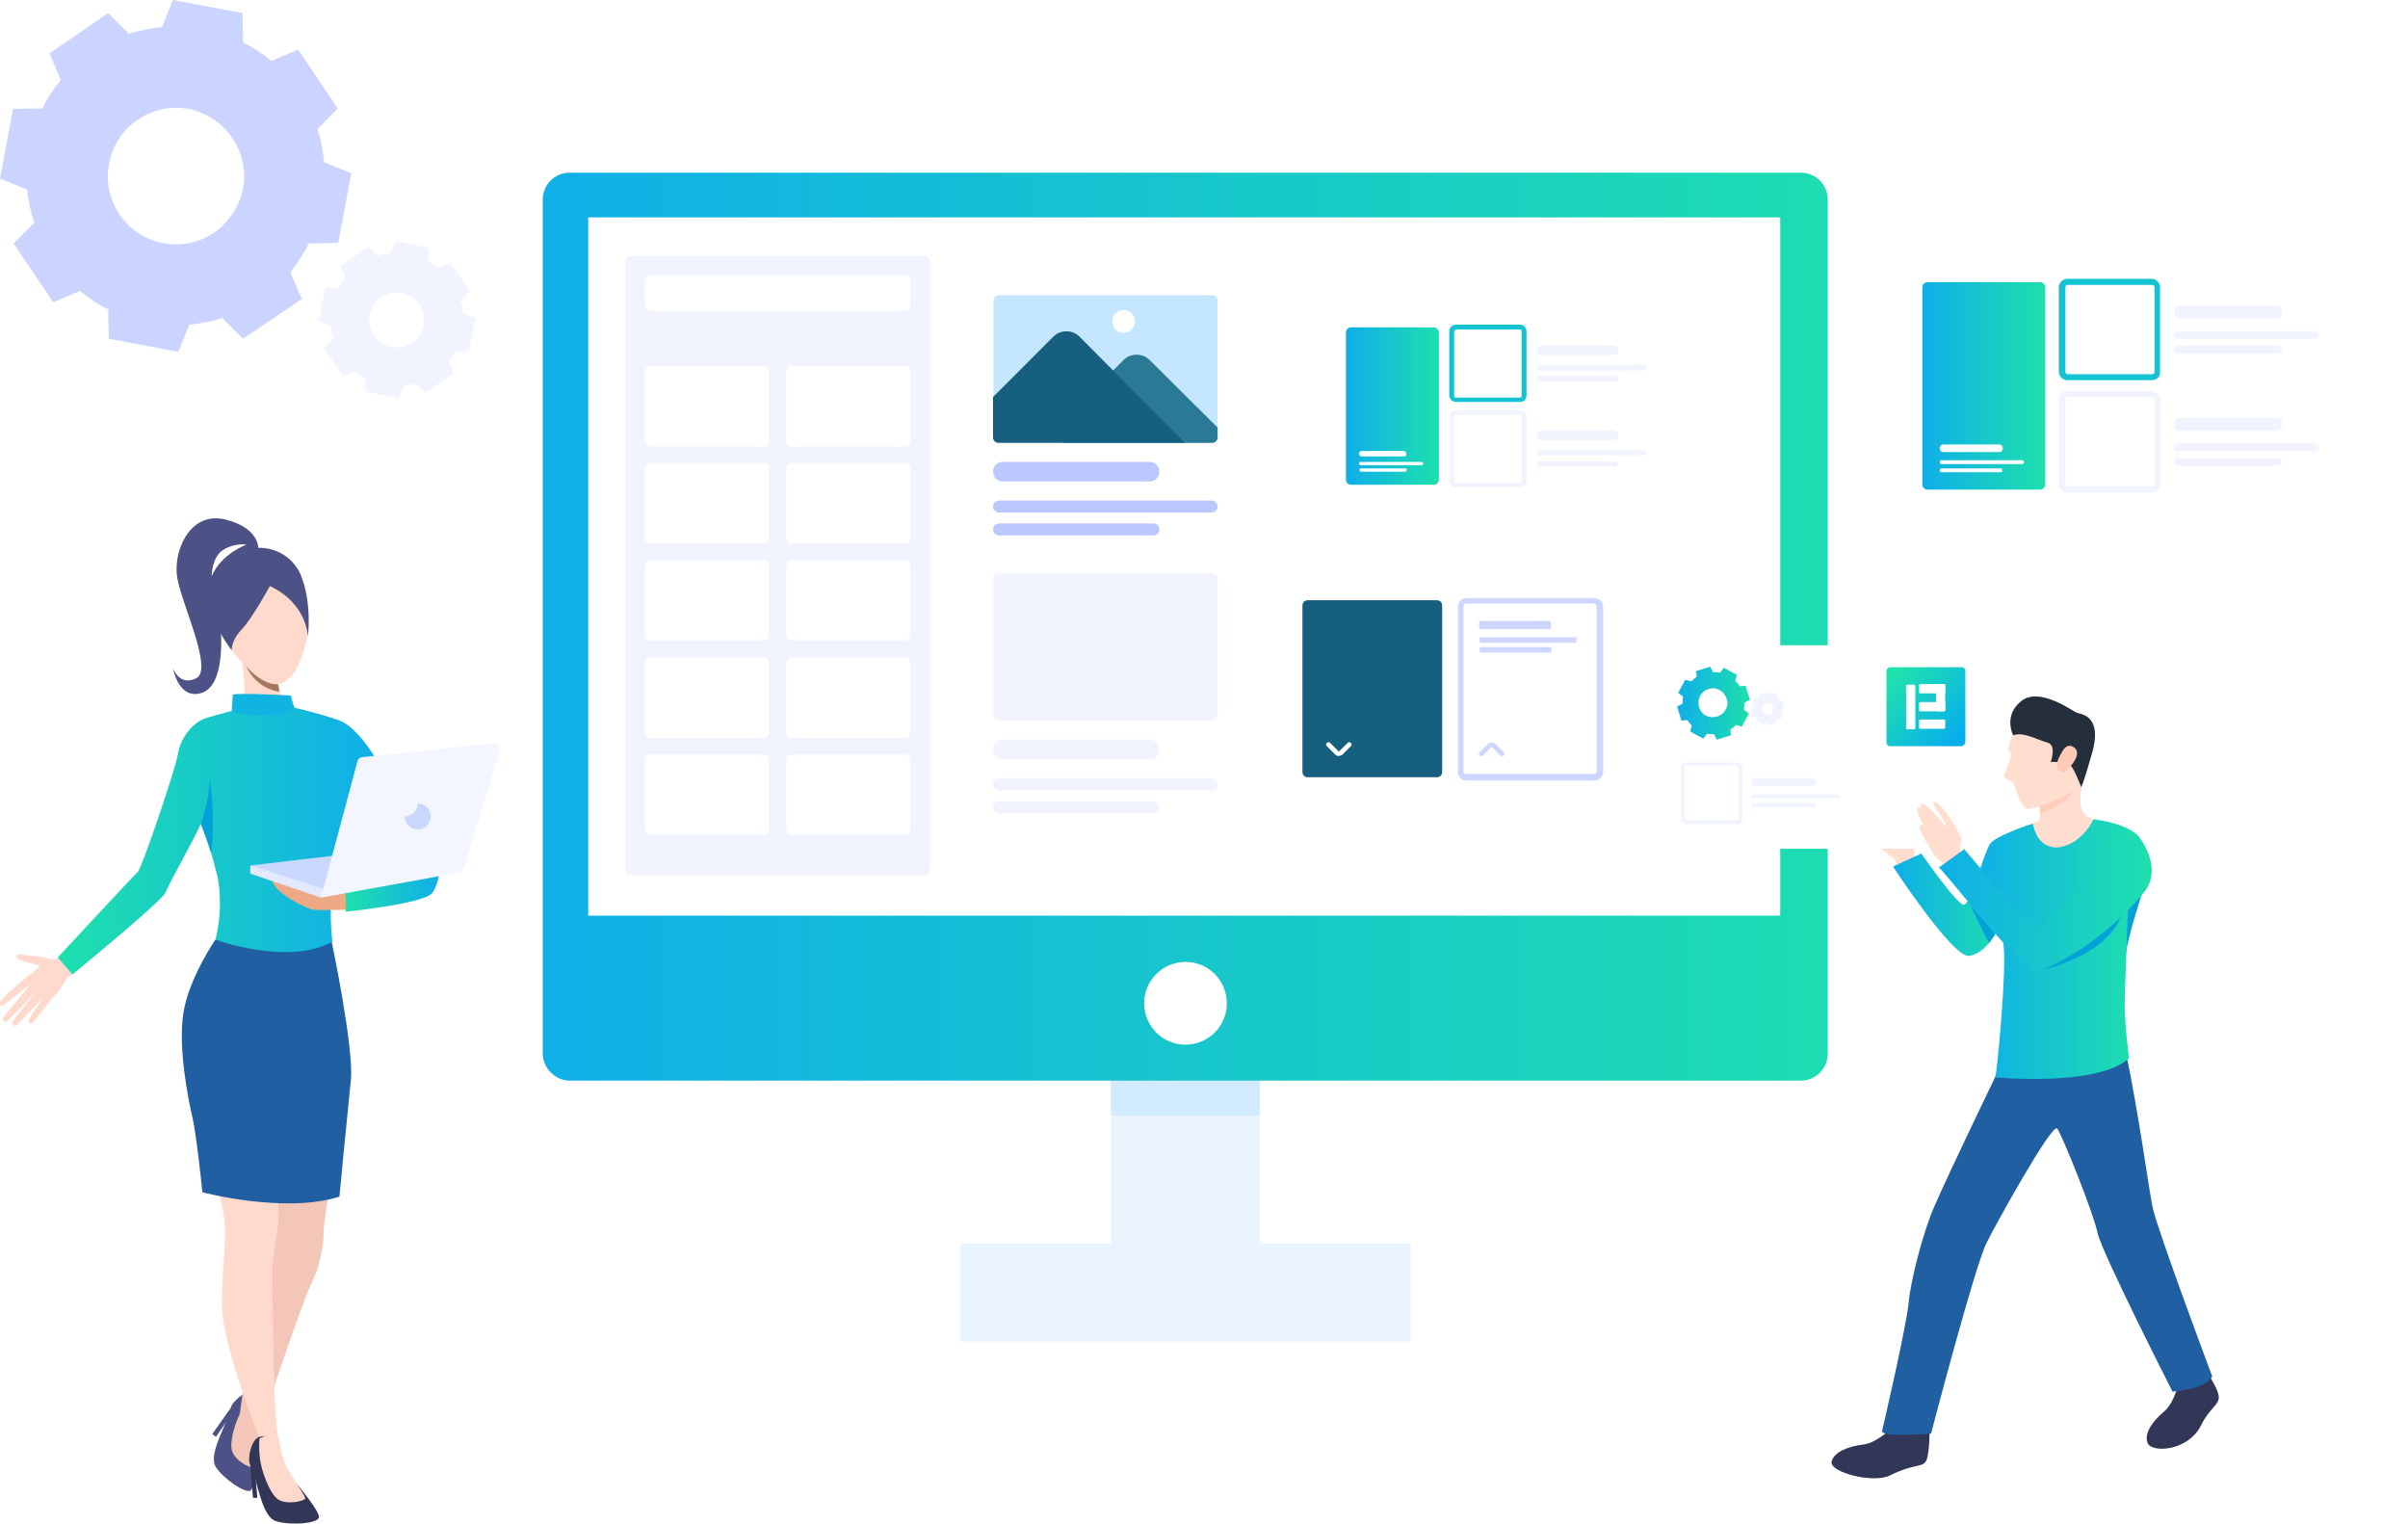 <svg xmlns="http://www.w3.org/2000/svg" width="901" height="570" viewBox="0 0 901 570" fill="none"><style type="text/css">


    .animation-cercel {
    -webkit-animation: rottion 30.75s infinite linear;
    -moz-animation: rottion 30.75s infinite linear;
    -o-animation: rottion 30.75s infinite linear;
    animation: rottion 30.75s infinite linear;
    -webkit-transform-origin: 66px 66px;
    -ms-transform-origin: 66px 66px;
    transform-origin: 66px 66px;
}

@-webkit-keyframes rottion {
    from {-webkit-transform: rotate(0deg);}
    to   {-webkit-transform: rotate(3490deg);}
}


.animation-cercel-2 {
    -webkit-animation: rotation 20.75s infinite linear;
    -moz-animation: rotation 20.75s infinite linear;
    -o-animation: rotation 20.75s infinite linear;
    animation: rotation 20.75s infinite linear;
    -webkit-transform-origin: 148.1px 120.1px;
    -ms-transform-origin: 148.1px 120.1px;
    transform-origin: 148.1px 120.1px;
}

@-webkit-keyframes rotation {
    from {-webkit-transform: rotate(3490deg);}
    to   {-webkit-transform: rotate(0deg);}
}




.animation-cercel-3 {
    -webkit-animation: rotation 20.75s infinite linear;
    -moz-animation: rotation 20.75s infinite linear;
    -o-animation: rotation 20.75s infinite linear;
    animation: rotation 20.75s infinite linear;
    -webkit-transform-origin: 640.1px 263px;
    -ms-transform-origin: 640.1px 263px;
     transform-origin: 640.1px 263px;
}

.animation-cercel-4 {
    -webkit-animation: rotation 30.75s infinite linear;
    -moz-animation: rotation 30.75s infinite linear;
    -o-animation: rotation 30.75s infinite linear;
    animation: rotation 30.75s infinite linear;
    -webkit-transform-origin: 662.1px 266px;
    -ms-transform-origin: 662.1px 266px;
    transform-origin: 662.1px 266px;
}


.slow-grow {
  animation-name: stretch;
  animation-duration: 4.5s; 
  animation-timing-function: ease-out; 
  animation-delay: 0;
  animation-direction: alternate;
  animation-iteration-count: infinite;
  animation-fill-mode: none;
  animation-play-state: running;       
  transform-origin: 567.1px 129px;
  
 }

.slow-grow-2 {
  animation-name: stretch;
  animation-duration: 3.5s; 
  animation-timing-function: ease-out;  
  animation-delay: 0;
  animation-direction: alternate;
  animation-iteration-count: infinite;
  animation-fill-mode: none;
  animation-play-state: running;       
  transform-origin: 545px 236px;
  
 }

.slow-grow-3 {
  animation-name: stretch;
  animation-duration: 4.5s; 
  animation-timing-function: ease-out;  
  animation-delay: 0;
  animation-direction: alternate;
  animation-iteration-count: infinite;
  animation-fill-mode: none;
  animation-play-state: running;       
  transform-origin: 417px 162px;
  
 }

.slow-grow-4 {
  animation-name: stretch;
  animation-duration: 4.5s; 
  animation-timing-function: ease-out;  
  animation-delay: 0;
  animation-direction: alternate;
  animation-iteration-count: infinite;
  animation-fill-mode: none;
  animation-play-state: running;       
  transform-origin: 565px 178px;
  
 }

.slow-grow-7 {
  animation-name: stretch;
  animation-duration: 4.5s; 
  animation-timing-function: ease-out;  
  animation-delay: 0;
  animation-direction: alternate;
  animation-iteration-count: infinite;
  animation-fill-mode: none;
  animation-play-state: running;       
  transform-origin: 392px 256px;
  
 } 

.slow-grow-8 {
  animation-name: stretch;
  animation-duration: 4.5s; 
  animation-timing-function: ease-out;  
  animation-delay: 0;
  animation-direction: alternate;
  animation-iteration-count: infinite;
  animation-fill-mode: none;
  animation-play-state: running;       
  transform-origin: 772px 185px;
  
 } 

.slow-grow-9 {
  animation-name: stretch;
  animation-duration: 4.5s; 
  animation-timing-function: ease-out;  
  animation-delay: 0;
  animation-direction: alternate;
  animation-iteration-count: infinite;
  animation-fill-mode: none;
  animation-play-state: running;       
  transform-origin: 391px 261px;
  
 } 



@keyframes stretch {
  0% {
    transform: scale(1);
  }

  100% {
    transform: scale(1.1);

  }
}







	
	</style><path d="M415.667 492.09H471.42V322.756H415.667V492.09Z" fill="#E9F4FF"></path><path d="M415.667 417.369H471.42V404.124H415.667V417.369Z" fill="#D2EBFF"></path><path d="M213.246 404.282H673.715C679.412 404.282 683.889 399.799 683.889 394.094V74.784C683.889 69.079 679.412 64.596 673.715 64.596H213.246C207.549 64.596 203.072 69.079 203.072 74.784V394.094C203.072 399.595 207.752 404.282 213.246 404.282Z" fill="url(#paint0_linear)"></path><path d="M220.089 342.56L666.111 342.56V81.326L220.089 81.326L220.089 342.56Z" fill="white"></path><path d="M428.115 375.346C428.115 383.905 435.033 390.833 443.58 390.833C452.126 390.833 459.044 383.905 459.044 375.346C459.044 366.788 452.126 359.86 443.58 359.86C435.033 359.86 428.115 366.788 428.115 375.346Z" fill="white"></path><path d="M527.819 465.209H359.34V501.888H527.819V465.209Z" fill="#E9F4FF"></path><path class="animation-cercel-2" d="M170.515 131.432H175.398L177.84 119.002L173.363 117.168C173.16 115.538 172.956 114.112 172.346 112.482L175.805 109.018L168.683 98.421L164.207 100.255C162.986 99.237 161.765 98.421 160.341 97.606V92.716L147.929 90.271L146.097 94.754C144.469 94.957 143.045 95.161 141.417 95.772L137.958 92.308L127.377 99.44L129.209 103.923C128.191 105.146 127.377 106.572 126.563 107.795H121.68L119.238 120.225L123.715 122.059C123.918 123.689 124.122 125.115 124.732 126.746L121.273 130.21L128.395 140.806L132.871 138.972C134.092 139.991 135.516 140.806 136.737 141.621V146.511L149.149 148.957L150.981 144.474C152.609 144.27 154.033 144.066 155.661 143.455L159.12 146.919L169.701 139.787L167.869 135.304C168.887 134.081 169.701 132.859 170.515 131.432ZM138.365 117.78C138.976 115.131 140.4 112.685 142.638 111.259C145.487 109.221 148.946 109.018 151.998 110.036C154.033 110.851 155.661 112.074 156.882 113.908C160.137 118.595 158.916 125.115 154.236 128.172C149.556 131.432 143.045 130.21 139.789 125.523C138.365 123.282 137.755 120.429 138.365 117.78Z" fill="#F1F3FF"></path><path class="animation-cercel" d="M115.575 91.086L126.563 90.882L131.446 64.799L121.272 60.724C120.865 56.445 120.052 52.369 118.831 48.294L126.359 40.55L111.506 18.543L101.535 22.822C98.279 20.173 94.82 17.728 90.954 15.894L90.751 4.891L64.706 0L60.636 10.189C56.363 10.596 52.294 11.411 48.224 12.634L40.492 4.891L18.516 19.97L22.789 29.954C20.144 33.215 17.703 36.679 15.871 40.55L4.883 40.754L0 66.837L10.174 70.912C10.581 75.192 11.395 79.267 12.819 83.342L5.087 91.086L19.941 113.093L29.911 108.814C33.167 111.463 36.626 113.908 40.492 115.742L40.695 126.746L66.74 131.636L70.81 121.448C75.083 121.04 79.153 120.225 83.222 119.002L90.954 126.746L112.93 111.87L108.657 101.886C111.302 98.421 113.744 94.754 115.575 91.086ZM80.17 87.01C68.572 94.957 52.701 91.901 44.765 80.286C36.829 68.671 39.882 52.777 51.48 44.83C57.177 40.958 63.892 39.532 70.607 40.754C72.031 40.958 73.455 41.365 74.676 41.977C79.56 43.811 83.833 47.071 86.885 51.554C90.751 57.26 92.175 63.984 90.954 70.709C89.53 77.229 85.664 83.139 80.17 87.01Z" fill="#CAD4FF"></path><path d="M716.648 321.754C716.648 321.754 715.631 317.475 716.648 315.641C717.869 313.807 718.479 310.955 718.683 309.936C718.886 308.713 721.124 304.841 719.497 304.841C717.869 304.841 715.631 310.955 715.02 312.177C714.206 313.4 712.375 308.102 711.154 307.49C709.933 306.879 700.573 311.77 702.405 315.234C704.236 318.698 708.712 320.939 708.916 321.551C709.119 322.162 710.137 324.2 710.137 324.2L716.648 321.754Z" fill="#FFDECF"></path><path d="M24.457 357.618C24.457 357.618 19.98 359.656 17.945 358.637C15.911 357.822 12.655 357.618 11.638 357.618C10.213 357.618 5.94 356.192 6.144 357.822C6.144 359.452 13.062 360.675 14.486 361.083C15.911 361.694 10.213 364.75 9.806 365.973C9.196 367.399 15.504 376.365 19.166 373.716C22.625 371.067 24.66 365.973 25.271 365.769C26.084 365.362 27.916 363.935 27.916 363.935L24.457 357.618Z" fill="#FFDACC"></path><path d="M10.416 365.158C10.416 365.158 0.039 373.716 0.039 374.939C-0.164 376.162 0.446 376.569 1.463 375.958C2.481 375.143 11.637 368.011 11.637 368.011C11.637 368.011 1.26 380.237 1.056 381.052C0.853 381.663 1.87 382.682 2.481 382.275C3.091 381.867 14.079 370.456 14.079 370.456C14.079 370.456 4.515 381.867 4.515 382.682C4.515 383.497 5.533 384.312 6.347 383.497C7.161 382.682 16.724 372.697 16.724 372.697C16.724 372.697 10.213 381.46 10.62 382.275C10.823 382.682 11.637 383.701 13.265 381.46C14.893 379.218 19.166 374.124 19.166 374.124L10.416 365.158Z" fill="#FFDACC"></path><path d="M95.267 542.846C95.267 542.846 95.674 556.907 93.639 557.722C91.604 558.537 84.075 553.646 80.82 548.959C77.564 544.069 85.093 532.862 86.314 526.748C86.924 524.099 92.621 519.413 95.47 520.839C98.319 522.265 100.354 525.526 100.354 525.526C100.354 525.526 93.232 530.416 95.267 542.846Z" fill="#4C5285"></path><path d="M100.559 525.526C100.559 525.526 98.117 530.213 96.896 534.084C95.675 537.752 95.472 548.144 94.658 548.756C93.844 549.571 87.536 546.31 86.722 542.439C85.908 538.567 88.35 531.028 90.792 526.952C93.233 522.877 95.675 520.839 95.675 520.839C95.675 520.839 99.948 521.654 100.559 525.526Z" fill="#F4C6B8"></path><path d="M86.315 526.748L79.397 536.529L80.821 537.548L86.111 529.805L86.315 526.748Z" fill="#4C5285"></path><path d="M124.974 435.459C124.974 435.459 121.108 456.04 121.108 460.93C121.108 465.821 119.683 473.972 116.631 479.881C113.579 485.79 99.743 526.748 98.522 531.435C97.301 536.122 96.284 540.605 96.284 540.605C96.284 540.605 89.365 537.548 89.365 533.065C89.365 528.582 95.266 491.496 96.284 484.16C97.301 476.824 106.05 439.331 106.05 439.331L124.974 435.459Z" fill="#F4C6B8"></path><path d="M102.999 434.236C102.999 434.236 104.424 451.353 104.22 455.836C104.017 460.319 101.982 470.508 101.982 473.157C101.982 475.806 101.982 531.639 104.22 538.16C106.458 544.884 97.912 540.197 97.912 540.197C97.912 540.197 83.058 503.519 83.058 488.236C83.058 472.953 84.89 465.413 83.872 455.632C82.855 445.851 76.344 433.014 76.344 433.014L102.999 434.236Z" fill="#FFDACC"></path><path d="M105.44 209.273C105.44 209.273 119.073 223.129 114.393 240.858C109.713 258.586 102.184 258.789 93.842 251.046C85.499 243.303 80.616 235.356 79.598 226.39C78.581 217.628 92.824 196.843 105.44 209.273Z" fill="#FFDACC"></path><path d="M108.084 268.774C108.084 268.774 106.05 264.087 104.625 258.789C104.422 257.771 104.218 256.955 104.015 255.937C103.404 252.676 102.997 249.416 103.811 247.174C106.05 240.654 90.178 245.137 90.178 245.137C90.178 245.137 93.231 262.253 90.178 267.959C86.923 273.868 108.084 268.774 108.084 268.774Z" fill="#FFDACC"></path><path d="M80.614 351.505C80.614 351.505 70.644 365.973 68.609 379.014C66.574 392.056 70.44 411.414 72.068 418.342C73.493 424.659 75.527 443.814 75.731 446.055C75.731 446.055 106.659 454.206 127.007 447.685C127.007 447.685 130.059 415.693 131.28 404.078C132.501 392.259 124.158 352.524 124.158 352.524L80.614 351.505Z" fill="#215FA3"></path><path d="M21.609 358.23L27.103 364.547C27.103 364.547 60.27 337.445 61.898 333.981C63.322 330.313 74.717 310.14 75.124 308.102C75.124 308.102 77.362 313.604 78.99 319.106C79.804 321.347 80.618 325.423 81.228 327.256C82.653 333.37 82.856 343.151 80.618 351.505C80.618 351.505 107.477 361.49 124.365 352.32C124.365 352.32 122.534 337.649 125.179 328.275C127.824 318.902 141.864 285.891 141.864 285.891C141.864 285.891 134.336 272.034 126.604 269.385C118.871 266.736 109.918 264.699 109.918 264.699H91.606C91.606 264.699 79.6 267.755 76.752 268.774C71.868 270.404 67.392 276.517 66.578 282.019C65.764 287.521 52.945 325.219 51.52 326.238C50.3 327.256 21.609 358.23 21.609 358.23Z" fill="url(#paint1_linear)"></path><path d="M130.67 340.298C130.67 340.298 118.665 340.705 116.834 340.298C115.002 339.89 102.59 334.388 101.776 329.09C100.962 323.792 130.467 333.777 130.467 333.777V340.298H130.67Z" fill="#EEA886"></path><path d="M111.137 555.276C111.137 555.276 120.294 566.076 119.276 567.91C118.259 569.948 109.102 570.763 103.405 569.133C97.708 567.503 96.487 553.85 93.638 548.144C92.417 545.699 94.045 538.363 97.097 537.548C100.149 536.733 104.016 538.16 104.016 538.16C104.016 538.16 101.574 546.922 111.137 555.276Z" fill="#323657"></path><path d="M104.221 538.363C104.221 538.363 105.239 543.661 106.663 547.533C108.087 551.201 114.395 559.556 114.192 560.575C113.988 561.593 107.07 563.224 103.814 560.778C100.762 558.333 97.914 550.59 97.303 545.903C96.693 541.216 97.1 538.16 97.1 538.16C97.1 538.16 101.169 535.511 104.221 538.363Z" fill="#FFDACC"></path><path d="M93.639 548.144L94.656 560.371H96.284L95.47 550.793L93.639 548.144Z" fill="#323657"></path><path d="M93.639 323.792L142.066 318.087L120.091 335.815L93.639 323.792Z" fill="#CAD8FF"></path><path d="M129.248 333.573C129.248 333.573 129.655 339.686 129.248 341.113C129.248 341.113 159.159 338.056 161.804 333.981C164.653 329.702 164.45 324.811 164.45 324.811L129.248 333.573Z" fill="url(#paint2_linear)"></path><path d="M100.966 219.258C100.966 219.258 94.455 231.28 90.385 235.559C86.316 239.839 86.723 243.303 86.723 243.303C86.723 243.303 70.852 223.741 82.246 211.922C93.641 200.103 108.291 204.79 112.564 215.182C116.837 225.575 115.21 238.208 115.21 238.208C115.21 238.208 115.006 225.778 100.966 219.258Z" fill="#4C5285"></path><path d="M96.692 206.624C96.692 206.624 98.32 197.862 84.483 194.398C70.85 190.934 64.543 206.624 66.374 216.405C68.002 225.982 79.803 250.435 73.496 253.695C67.188 256.955 64.746 250.027 64.746 250.027C64.746 250.027 66.781 262.05 75.53 259.197C84.28 256.344 83.263 236.782 81.838 229.039C80.414 221.295 96.692 206.624 96.692 206.624Z" fill="#4C5285"></path><path d="M110.121 264.699C110.121 264.699 108.9 261.031 108.9 260.216C108.9 260.216 91.604 259.197 87.128 259.808C87.128 259.808 86.721 264.699 86.721 265.921C87.128 266.94 107.068 270.201 110.121 264.699Z" fill="#11B3E3"></path><path d="M120.091 335.815L93.639 326.849V323.792L121.108 332.554L120.091 335.815Z" fill="#E3E9FF"></path><path d="M120.09 335.815L133.723 284.872C133.926 283.853 134.74 283.242 135.758 283.242L184.389 278.148C186.016 277.944 187.441 279.574 186.83 281.204L173.604 324.811C173.401 325.626 172.587 326.238 171.773 326.441L120.09 335.815Z" fill="#F3F5FF"></path><path d="M92.215 249.416C92.215 249.62 95.674 257.567 104.627 258.789C104.423 257.771 104.22 256.955 104.017 255.937C104.017 255.937 99.133 256.955 92.215 249.416Z" fill="#A77860"></path><path d="M75.121 308.102C75.121 308.102 77.359 313.604 78.987 319.106C80.819 303.823 78.377 291.597 78.377 291.597C78.377 299.951 75.121 308.102 75.121 308.102Z" fill="#00A0D8"></path><path d="M92.214 203.771C92.214 203.771 82.854 207.032 79.191 215.59C79.191 215.59 79.191 208.254 83.668 205.605C88.144 202.956 92.214 203.771 92.214 203.771Z" fill="white"></path><path d="M151.428 305.453C151.428 308.102 153.666 310.343 156.311 310.343C158.956 310.343 161.195 308.102 161.195 305.453C161.195 302.804 158.956 300.562 156.311 300.562C156.311 303.211 154.073 305.453 151.428 305.453Z" fill="#CAD8FF"></path><path d="M345.912 327.46H236.035C234.814 327.46 234 326.645 234 325.423V97.81C234 96.588 234.814 95.773 236.035 95.773H345.912C347.133 95.773 347.947 96.588 347.947 97.81V325.423C347.947 326.645 347.133 327.46 345.912 327.46Z" fill="#F1F3FF"></path><path d="M338.584 116.353H243.357C242.136 116.353 241.322 115.335 241.322 114.316V104.942C241.322 103.72 242.34 102.905 243.357 102.905H338.584C339.805 102.905 340.619 103.923 340.619 104.942V114.316C340.619 115.538 339.805 116.353 338.584 116.353Z" fill="white"></path><path d="M285.68 167.092H243.357C242.136 167.092 241.322 166.074 241.322 165.055V138.972C241.322 137.749 242.34 136.934 243.357 136.934H285.68C286.901 136.934 287.715 137.953 287.715 138.972V165.055C287.715 166.277 286.901 167.092 285.68 167.092Z" fill="white"></path><path d="M338.587 167.092H296.263C295.042 167.092 294.229 166.074 294.229 165.055V138.972C294.229 137.749 295.246 136.934 296.263 136.934H338.587C339.807 136.934 340.621 137.953 340.621 138.972V165.055C340.621 166.277 339.807 167.092 338.587 167.092Z" fill="white"></path><path d="M285.68 203.364H243.357C242.136 203.364 241.322 202.345 241.322 201.326V175.243C241.322 174.021 242.34 173.206 243.357 173.206H285.68C286.901 173.206 287.715 174.224 287.715 175.243V201.326C287.715 202.549 286.901 203.364 285.68 203.364Z" fill="white"></path><path d="M338.587 203.364H296.263C295.042 203.364 294.229 202.345 294.229 201.326V175.243C294.229 174.021 295.246 173.206 296.263 173.206H338.587C339.807 173.206 340.621 174.224 340.621 175.243V201.326C340.621 202.549 339.807 203.364 338.587 203.364Z" fill="white"></path><path d="M285.68 239.635H243.357C242.136 239.635 241.322 238.616 241.322 237.597V211.515C241.322 210.292 242.34 209.477 243.357 209.477H285.68C286.901 209.477 287.715 210.496 287.715 211.515V237.597C287.715 238.82 286.901 239.635 285.68 239.635Z" fill="white"></path><path d="M338.587 239.635H296.263C295.042 239.635 294.229 238.616 294.229 237.597V211.515C294.229 210.292 295.246 209.477 296.263 209.477H338.587C339.807 209.477 340.621 210.496 340.621 211.515V237.597C340.621 238.82 339.807 239.635 338.587 239.635Z" fill="white"></path><path d="M285.68 276.11H243.357C242.136 276.11 241.322 275.091 241.322 274.072V247.99C241.322 246.767 242.34 245.952 243.357 245.952H285.68C286.901 245.952 287.715 246.971 287.715 247.99V274.072C287.715 275.091 286.901 276.11 285.68 276.11Z" fill="white"></path><path d="M338.587 276.11H296.263C295.042 276.11 294.229 275.091 294.229 274.072V247.99C294.229 246.767 295.246 245.952 296.263 245.952H338.587C339.807 245.952 340.621 246.971 340.621 247.99V274.072C340.621 275.091 339.807 276.11 338.587 276.11Z" fill="white"></path><path d="M285.68 312.381H243.357C242.136 312.381 241.322 311.362 241.322 310.343V284.26C241.322 283.038 242.34 282.223 243.357 282.223H285.68C286.901 282.223 287.715 283.242 287.715 284.26V310.343C287.715 311.362 286.901 312.381 285.68 312.381Z" fill="white"></path><path d="M338.587 312.381H296.263C295.042 312.381 294.229 311.362 294.229 310.343V284.26C294.229 283.038 295.246 282.223 296.263 282.223H338.587C339.807 282.223 340.621 283.242 340.621 284.26V310.343C340.621 311.362 339.807 312.381 338.587 312.381Z" fill="white"></path><g filter="url(#filter0_d)">
</g><g class="slow-grow-8"><path d="M880.473 90.15H709.172C706.41 90.15 704.172 92.388 704.172 95.15V192.328C704.172 195.09 706.41 197.328 709.172 197.328H880.473C883.235 197.328 885.473 195.09 885.473 192.328V95.15C885.473 92.388 883.235 90.15 880.473 90.15Z" fill="white"></path><path d="M805.156 142.232H773.413C771.786 142.232 770.361 140.806 770.361 139.176V107.387C770.361 105.757 771.786 104.331 773.413 104.331H805.156C806.784 104.331 808.208 105.757 808.208 107.387V139.176C808.412 141.01 806.987 142.232 805.156 142.232ZM773.617 106.572C773.21 106.572 772.803 106.98 772.803 107.387V139.176C772.803 139.583 773.21 139.991 773.617 139.991H805.359C805.766 139.991 806.173 139.583 806.173 139.176V107.387C806.173 106.98 805.766 106.572 805.359 106.572H773.617V106.572Z" fill="#15C2D1"></path><path d="M851.754 119.206H815.535C814.517 119.206 813.5 118.391 813.5 117.168V116.353C813.5 115.334 814.314 114.315 815.535 114.315H851.754C852.771 114.315 853.789 115.131 853.789 116.353V117.168C853.585 118.391 852.771 119.206 851.754 119.206Z" fill="#F1F3FF"></path><path d="M866.402 126.746H814.516C813.905 126.746 813.295 126.134 813.295 125.523V125.115C813.295 124.504 813.905 123.893 814.516 123.893H866.402C867.013 123.893 867.623 124.504 867.623 125.115V125.523C867.623 126.134 867.216 126.746 866.402 126.746Z" fill="#F1F3FF"></path><path d="M852.568 132.247H814.721C814.11 132.247 813.5 131.636 813.5 131.025V130.413C813.5 129.802 814.11 129.191 814.721 129.191H852.568C853.178 129.191 853.789 129.802 853.789 130.413V130.821C853.585 131.636 853.178 132.247 852.568 132.247Z" fill="#F1F3FF"></path><path d="M805.156 184.209H773.413C771.786 184.209 770.361 182.783 770.361 181.152V149.364C770.361 147.734 771.786 146.308 773.413 146.308H805.156C806.784 146.308 808.208 147.734 808.208 149.364V181.152C808.412 182.986 806.987 184.209 805.156 184.209ZM773.617 148.549C773.21 148.549 772.803 148.957 772.803 149.364V181.152C772.803 181.56 773.21 181.968 773.617 181.968H805.359C805.766 181.968 806.173 181.56 806.173 181.152V149.364C806.173 148.957 805.766 148.549 805.359 148.549H773.617V148.549Z" fill="#F1F3FF"></path><path d="M763.24 183.19H721.324C720.103 183.19 719.289 182.375 719.289 181.152V107.591C719.289 106.368 720.103 105.553 721.324 105.553H763.24C764.461 105.553 765.275 106.368 765.275 107.591V181.152C765.275 182.171 764.461 183.19 763.24 183.19Z" fill="url(#paint3_linear)"></path><path d="M851.754 161.183H815.535C814.517 161.183 813.5 160.368 813.5 159.145V158.33C813.5 157.311 814.314 156.292 815.535 156.292H851.754C852.771 156.292 853.789 157.107 853.789 158.33V159.145C853.585 160.368 852.771 161.183 851.754 161.183Z" fill="#F1F3FF"></path><path d="M866.402 168.722H814.516C813.905 168.722 813.295 168.111 813.295 167.5V167.092C813.295 166.481 813.905 165.87 814.516 165.87H866.402C867.013 165.87 867.623 166.481 867.623 167.092V167.5C867.623 168.111 867.216 168.722 866.402 168.722Z" fill="#F1F3FF"></path><path d="M852.568 174.224H814.721C814.11 174.224 813.5 173.613 813.5 173.002V172.594C813.5 171.983 814.11 171.371 814.721 171.371H852.568C853.178 171.371 853.789 171.983 853.789 172.594V173.002C853.585 173.613 853.178 174.224 852.568 174.224Z" fill="#F1F3FF"></path><path d="M748.181 169.13H727.02C726.409 169.13 725.799 168.519 725.799 167.907V167.5C725.799 166.888 726.409 166.277 727.02 166.277H748.181C748.792 166.277 749.402 166.888 749.402 167.5V167.907C749.199 168.722 748.792 169.13 748.181 169.13Z" fill="white"></path><path d="M756.727 173.613H726.409C726.002 173.613 725.799 173.205 725.799 173.002V172.798C725.799 172.39 726.206 172.186 726.409 172.186H756.727C757.134 172.186 757.338 172.594 757.338 172.798V173.002C757.338 173.205 757.134 173.613 756.727 173.613Z" fill="white"></path><path d="M748.588 176.669H726.409C726.002 176.669 725.799 176.262 725.799 176.058V175.854C725.799 175.447 726.206 175.243 726.409 175.243H748.588C748.995 175.243 749.199 175.651 749.199 175.854V176.058C749.199 176.466 748.995 176.669 748.588 176.669Z" fill="white"></path></g><g filter="url(#filter1_d)">

</g><g class="slow-grow"><path d="M627.05 109.182H492.811C490.049 109.182 487.811 111.42 487.811 114.182V189.323C487.811 192.085 490.049 194.323 492.811 194.323H627.05C629.812 194.323 632.05 192.085 632.05 189.323V114.182C632.05 111.42 629.812 109.182 627.05 109.182Z" fill="white"></path><path d="M568.72 150.383H544.709C543.488 150.383 542.268 149.364 542.268 147.938V123.893C542.268 122.67 543.285 121.448 544.709 121.448H568.72C569.941 121.448 571.161 122.466 571.161 123.893V147.938C571.161 149.364 570.144 150.383 568.72 150.383ZM544.709 123.485C544.302 123.485 544.099 123.689 544.099 124.097V148.142C544.099 148.549 544.302 148.753 544.709 148.753H568.72C569.127 148.753 569.33 148.549 569.33 148.142V123.893C569.33 123.485 569.127 123.282 568.72 123.282H544.709V123.485Z" fill="#15C2D1"></path><path d="M603.716 132.859H576.857C575.839 132.859 575.025 132.044 575.025 131.025C575.025 130.006 575.839 129.191 576.857 129.191H603.716C604.733 129.191 605.547 130.006 605.547 131.025C605.547 132.044 604.733 132.859 603.716 132.859Z" fill="#F1F3FF"></path><path d="M615.112 138.564H576.248C575.637 138.564 575.23 138.157 575.23 137.545C575.23 136.934 575.637 136.527 576.248 136.527H615.112C615.722 136.527 616.129 136.934 616.129 137.545C616.129 138.157 615.519 138.564 615.112 138.564Z" fill="#F1F3FF"></path><path d="M604.326 142.64H576.043C575.432 142.64 575.025 142.232 575.025 141.621C575.025 141.01 575.432 140.602 576.043 140.602H604.326C604.937 140.602 605.343 141.01 605.343 141.621C605.547 142.232 604.937 142.64 604.326 142.64Z" fill="#F1F3FF"></path><path d="M568.72 182.171H544.709C543.488 182.171 542.268 181.153 542.268 179.726V155.885C542.268 154.662 543.285 153.44 544.709 153.44H568.72C569.941 153.44 571.161 154.459 571.161 155.885V179.93C571.161 181.153 570.144 182.171 568.72 182.171ZM544.709 155.274C544.302 155.274 544.099 155.477 544.099 155.885V179.93C544.099 180.337 544.302 180.541 544.709 180.541H568.72C569.127 180.541 569.33 180.337 569.33 179.93V155.885C569.33 155.477 569.127 155.274 568.72 155.274H544.709Z" fill="#F1F3FF"></path><path d="M536.367 181.356H505.642C504.421 181.356 503.607 180.541 503.607 179.319V124.504C503.607 123.282 504.421 122.466 505.642 122.466H536.367C537.588 122.466 538.402 123.282 538.402 124.504V179.319C538.402 180.541 537.588 181.356 536.367 181.356Z" fill="url(#paint4_linear)"></path><path d="M603.716 164.647H576.857C575.839 164.647 575.025 163.832 575.025 162.813C575.025 161.794 575.839 160.979 576.857 160.979H603.716C604.733 160.979 605.547 161.794 605.547 162.813C605.547 163.832 604.733 164.647 603.716 164.647Z" fill="#F1F3FF"></path><path d="M615.112 170.353H576.248C575.637 170.353 575.23 169.945 575.23 169.334C575.23 168.722 575.637 168.315 576.248 168.315H615.112C615.722 168.315 616.129 168.722 616.129 169.334C616.129 169.945 615.519 170.353 615.112 170.353Z" fill="#F1F3FF"></path><path d="M604.326 174.632H576.043C575.432 174.632 575.025 174.224 575.025 173.613C575.025 173.002 575.432 172.594 576.043 172.594H604.326C604.937 172.594 605.343 173.002 605.343 173.613C605.547 174.021 604.937 174.632 604.326 174.632Z" fill="#F1F3FF"></path><path d="M525.175 170.76H509.508C508.897 170.76 508.49 170.353 508.49 169.741C508.49 169.13 508.897 168.722 509.508 168.722H525.175C525.786 168.722 526.193 169.13 526.193 169.741C526.396 170.353 525.786 170.76 525.175 170.76Z" fill="white"></path><path d="M531.89 174.021H509.101C508.694 174.021 508.49 173.817 508.49 173.409C508.49 173.002 508.694 172.798 509.101 172.798H531.89C532.297 172.798 532.501 173.002 532.501 173.409C532.501 173.817 532.297 174.021 531.89 174.021Z" fill="white"></path><path d="M525.785 176.466H509.304C508.897 176.466 508.693 176.262 508.693 175.854C508.693 175.447 508.897 175.243 509.304 175.243H525.785C526.192 175.243 526.396 175.447 526.396 175.854C526.396 176.262 525.989 176.466 525.785 176.466Z" fill="white"></path></g><path d="M708.504 533.677C708.504 533.677 702.4 539.79 697.313 540.401C692.023 541.012 686.122 543.05 685.308 546.922C684.697 550.793 700.772 555.073 707.08 552.016C716.643 547.329 719.289 549.163 720.713 546.514C722.137 543.661 721.934 533.881 722.137 533.065C722.341 531.843 708.504 533.677 708.504 533.677Z" fill="#323657"></path><path d="M815.534 516.356C815.534 516.356 813.702 524.711 809.836 527.971C805.97 531.232 802.104 535.918 803.529 539.79C804.953 543.662 818.789 543.05 823.673 533.065C826.725 526.749 830.388 525.73 830.184 522.469C829.981 519.209 825.097 512.485 824.69 511.669C824.487 510.447 815.534 516.356 815.534 516.356Z" fill="#323657"></path><path d="M749.403 396.946C749.403 396.946 728.445 440.349 723.765 451.353C719.289 461.542 714.812 479.881 714.202 487.013C713.388 495.979 704.842 532.658 704.231 535.307C703.621 537.956 722.544 536.326 722.544 536.326C722.544 536.326 738.822 473.972 743.299 465.006C746.148 459.096 767.92 419.769 769.751 422.214C771.582 424.659 783.384 454.002 784.808 461.134C786.233 468.266 812.888 520.635 812.888 520.635C812.888 520.635 825.3 519.82 827.742 514.93C827.742 514.93 807.801 461.745 805.563 452.168C804.342 447.278 800.272 416.304 795.186 392.463C792.54 380.237 749.403 396.946 749.403 396.946Z" fill="#215FA3"></path><path d="M802.513 330.924C802.513 330.924 795.391 352.524 795.391 357.822C795.595 362.713 791.322 332.351 802.513 330.924Z" fill="#00A0D8"></path><path d="M751.438 338.871C751.438 338.871 750.624 341.928 748.793 345.392C748.182 346.615 747.368 348.041 746.554 349.468C746.351 349.671 746.351 349.875 746.147 350.079C745.537 350.894 744.927 351.913 744.316 352.728C742.078 355.377 739.636 357.211 736.584 357.618C730.48 358.026 708.301 324.2 708.301 324.2L718.882 319.309C718.882 319.309 732.921 339.483 734.956 338.464C737.195 337.445 739.433 329.09 739.433 329.09C742.078 327.664 745.944 331.536 748.589 334.796C748.793 335 748.996 335.204 748.996 335.407C750.42 337.445 751.438 338.871 751.438 338.871Z" fill="url(#paint5_linear)"></path><path d="M796.609 395.927C784.603 406.727 746.553 403.059 746.553 403.059C747.164 401.837 751.03 361.898 749.605 352.932C748.181 343.966 748.995 336.222 747.774 336.019C746.553 335.611 738.414 332.758 738.414 332.758C738.414 332.758 742.687 318.902 744.518 315.845C746.35 312.789 759.372 308.51 759.372 308.51C759.372 308.51 769.546 304.842 780.33 306.064C798.236 308.102 800.475 313.4 800.475 313.4L796.202 340.094C796.202 340.094 796.202 340.094 796.202 340.298C796.202 340.909 796.202 342.336 795.998 344.373C795.795 352.932 794.981 371.475 794.981 375.754C794.981 383.09 796.609 395.927 796.609 395.927Z" fill="url(#paint6_linear)"></path><path d="M783.383 306.472C782.569 307.898 781.959 308.917 781.145 310.14C775.448 317.475 768.936 317.068 768.936 317.068C764.867 316.66 762.832 314.215 761.815 311.77C760.797 309.732 760.594 307.898 760.594 307.898L763.036 307.083C763.239 306.472 763.239 305.657 763.442 304.638C763.442 304.027 763.442 303.619 763.442 303.008C763.442 302.6 763.442 301.989 763.442 301.581C763.442 301.378 763.442 301.174 763.442 300.97C763.442 298.932 763.239 297.302 763.239 297.302C763.239 297.302 780.331 288.132 778.907 294.653C778.296 297.71 778.296 299.951 778.703 301.785C779.11 303.823 780.128 305.045 780.941 305.453C782.366 306.064 783.383 306.472 783.383 306.472Z" fill="#FFDECF"></path><path d="M746.555 349.468C746.352 349.671 746.352 349.875 746.148 350.079C745.538 350.894 744.927 351.913 744.317 352.728C742.893 350.894 737.399 338.668 737.195 338.464L746.555 349.468Z" fill="#00A0D8"></path><path d="M793.556 343.151C793.556 343.151 783.789 351.913 778.702 354.969C773.411 358.23 764.662 362.509 763.645 362.916C763.645 362.916 786.841 358.433 793.556 343.151Z" fill="#00A0D8"></path><path d="M753.88 273.461C753.88 273.461 750.218 280.389 752.049 281.408C753.473 282.223 750.218 288.947 749.811 290.17C749.404 291.189 752.456 292.004 753.27 292.819C753.88 293.43 755.915 302.193 758.56 302.6C761.205 302.804 773.007 298.729 776.263 295.468C779.518 292.208 782.163 277.129 779.925 270.608C777.687 264.087 760.391 261.438 753.88 273.461Z" fill="#FFDECF"></path><path d="M753.268 275.091C753.268 275.091 749.402 267.755 756.32 262.253C763.239 256.752 775.854 266.329 777.279 266.736C778.703 267.144 786.842 267.755 782.773 281.816C779.313 294.042 778.703 294.449 778.703 294.449C778.703 294.449 776.058 287.317 774.633 286.298C772.395 284.668 767.308 285.076 767.308 285.076C767.308 285.076 769.75 278.555 765.884 277.74C762.018 276.721 757.134 273.665 753.268 275.091Z" fill="#252E3B"></path><path d="M771.38 281.612C771.787 280.797 773.618 277.333 776.467 279.982C779.316 282.834 772.804 288.948 772.194 288.948C771.584 288.744 767.311 288.336 771.38 281.612Z" fill="#FFCBB6"></path><path d="M775.854 295.672C775.854 295.672 773.005 301.174 763.238 304.638C763.238 304.027 763.238 303.619 763.238 303.008C763.238 302.6 763.238 301.989 763.238 301.581C763.238 301.581 770.767 299.544 775.854 295.672Z" fill="#FFCEBB"></path><g filter="url(#filter2_d)"><path d="M740.239 241.401H625.031C622.27 241.401 620.031 243.64 620.031 246.401V312.528C620.031 315.289 622.27 317.528 625.031 317.528H740.239C743.001 317.528 745.239 315.289 745.239 312.528V246.401C745.239 243.64 743.001 241.401 740.239 241.401Z" fill="white"></path></g><path d="M650.109 308.306H630.779C629.761 308.306 628.947 307.491 628.947 306.472V287.114C628.947 286.095 629.761 285.28 630.779 285.28H650.109C651.126 285.28 651.94 286.095 651.94 287.114V306.472C651.94 307.287 651.126 308.306 650.109 308.306ZM630.779 286.502C630.575 286.502 630.372 286.706 630.372 286.91V306.268C630.372 306.472 630.575 306.676 630.779 306.676H650.109C650.312 306.676 650.516 306.472 650.516 306.268V286.91C650.516 286.706 650.312 286.502 650.109 286.502H630.779Z" fill="#F1F3FF"></path><path d="M678.19 294.042H656.622C655.808 294.042 655.197 293.43 655.197 292.615C655.197 291.8 655.808 291.189 656.622 291.189H678.19C679.004 291.189 679.615 291.8 679.615 292.615C679.615 293.43 679.004 294.042 678.19 294.042Z" fill="#F1F3FF"></path><path d="M687.347 298.729H656.011C655.604 298.729 655.197 298.321 655.197 297.913C655.197 297.506 655.604 297.098 656.011 297.098H687.347C687.754 297.098 688.161 297.506 688.161 297.913C688.161 298.321 687.754 298.729 687.347 298.729Z" fill="#F1F3FF"></path><path d="M678.801 301.989H656.011C655.604 301.989 655.197 301.581 655.197 301.174C655.197 300.766 655.604 300.359 656.011 300.359H678.801C679.208 300.359 679.615 300.766 679.615 301.174C679.615 301.581 679.208 301.989 678.801 301.989Z" fill="#F1F3FF"></path><path class="animation-cercel-4" d="M666.796 265.106L667.61 264.699L666.796 262.05H665.778C665.575 261.846 665.371 261.438 665.168 261.234L665.371 260.216L662.93 258.993L662.319 259.808C661.912 259.808 661.709 259.808 661.302 259.808L660.895 258.993L658.25 259.808V260.827C658.046 261.031 657.639 261.234 657.436 261.438L656.419 261.234L655.198 263.476L656.012 264.087C656.012 264.495 656.012 264.699 655.808 265.106L654.994 265.514L655.808 268.163H656.825C657.029 268.366 657.232 268.774 657.436 268.978L657.232 269.997L659.674 271.219L660.285 270.404C660.692 270.404 660.895 270.608 661.302 270.608L661.709 271.423L664.354 270.608V269.589C664.558 269.385 664.965 269.182 665.168 268.978L666.185 269.182L667.406 266.94L666.592 266.329C666.796 265.717 666.796 265.514 666.796 265.106ZM659.471 265.717C659.267 265.106 659.471 264.495 659.674 264.087C660.081 263.476 660.692 263.068 661.302 263.068C661.709 263.068 662.116 263.068 662.523 263.272C663.54 263.883 663.947 265.106 663.337 266.125C662.726 267.144 661.505 267.551 660.488 266.94C660.081 266.736 659.674 266.329 659.471 265.717Z" fill="#F1F3FF"></path><path class="animation-cercel-3" d="M652.755 262.865L654.789 261.846L653.162 256.548L650.923 256.752C650.516 255.936 649.906 255.325 649.296 254.714L649.906 252.472L645.022 249.823L643.598 251.657C642.784 251.453 641.767 251.453 640.953 251.453L639.936 249.416L634.645 251.046L634.849 253.287C634.035 253.695 633.424 254.306 632.814 254.918L630.576 254.306L627.93 259.197L629.762 260.623C629.558 261.438 629.558 262.457 629.558 263.272L627.523 264.291L629.151 269.589L631.389 269.385C631.796 270.2 632.407 270.812 633.017 271.423L632.407 273.665L637.29 276.314L638.715 274.48C639.529 274.683 640.546 274.683 641.36 274.683L642.377 276.721L647.668 275.091L647.464 272.849C648.278 272.442 648.889 271.831 649.499 271.219L651.737 271.831L654.382 266.94L652.551 265.514C652.551 264.699 652.755 263.68 652.755 262.865ZM645.633 265.514C644.209 268.163 640.953 268.978 638.308 267.755C635.663 266.329 634.849 263.068 636.07 260.419C636.68 259.197 637.901 258.178 639.325 257.77C639.529 257.77 639.936 257.567 640.139 257.567C641.156 257.363 642.377 257.567 643.395 258.178C644.616 258.789 645.633 260.012 646.04 261.438C646.65 262.865 646.447 264.291 645.633 265.514Z" fill="url(#paint7_linear)"></path><path d="M733.941 279.167H707.286C706.472 279.167 705.861 278.555 705.861 277.74V251.046C705.861 250.231 706.472 249.62 707.286 249.62H733.941C734.755 249.62 735.365 250.231 735.365 251.046V277.74C735.162 278.555 734.552 279.167 733.941 279.167Z" fill="url(#paint8_linear)"></path><path d="M716.24 272.851H713.594C713.391 272.851 713.188 272.647 713.188 272.443V256.549C713.188 256.345 713.391 256.141 713.594 256.141H716.24C716.443 256.141 716.647 256.345 716.647 256.549V272.443C716.647 272.647 716.443 272.851 716.24 272.851Z" fill="white"></path><path d="M727.837 256.344V258.993C727.837 259.197 727.634 259.401 727.43 259.401H718.477C718.274 259.401 718.07 259.197 718.07 258.993V256.344C718.07 256.14 718.274 255.937 718.477 255.937H727.43C727.634 255.937 727.837 256.14 727.837 256.344Z" fill="white"></path><path d="M727.837 263.069V265.718C727.837 265.921 727.634 266.125 727.43 266.125H718.477C718.274 266.125 718.07 265.921 718.07 265.718V263.069C718.07 262.865 718.274 262.661 718.477 262.661H727.43C727.634 262.661 727.837 262.865 727.837 263.069Z" fill="white"></path><path d="M727.837 269.589V272.238C727.837 272.442 727.634 272.646 727.43 272.646H718.477C718.274 272.646 718.07 272.442 718.07 272.238V269.589C718.07 269.385 718.274 269.182 718.477 269.182H727.43C727.634 269.182 727.837 269.385 727.837 269.589Z" fill="white"></path><path d="M724.786 255.937H727.431C727.635 255.937 727.838 256.14 727.838 256.344V265.718C727.838 265.921 727.635 266.125 727.431 266.125H724.786C724.582 266.125 724.379 265.921 724.379 265.718V256.344C724.379 256.14 724.582 255.937 724.786 255.937Z" fill="white"></path><g class="slow-grow-2"><path d="M537.587 290.781H489.363C488.142 290.781 487.328 289.966 487.328 288.744V226.594C487.328 225.371 488.142 224.556 489.363 224.556H537.587C538.808 224.556 539.622 225.371 539.622 226.594V288.744C539.622 289.966 538.808 290.781 537.587 290.781Z" fill="#165F7F"></path><path d="M500.758 282.834C500.351 282.834 499.944 282.631 499.741 282.427L496.485 279.167C496.078 278.759 496.078 278.351 496.485 277.944C496.892 277.536 497.299 277.536 497.706 277.944L500.961 281.204L504.217 277.944C504.624 277.536 505.031 277.536 505.438 277.944C505.845 278.351 505.845 278.759 505.438 279.167L502.182 282.427C501.572 282.631 501.165 282.834 500.758 282.834Z" fill="white"></path></g><g class="slow-grow-4"><path d="M596.594 292.004H548.777C546.946 292.004 545.521 290.578 545.521 288.744V227.001C545.521 225.167 546.946 223.741 548.777 223.741H596.594C598.426 223.741 599.85 225.167 599.85 227.001V288.744C599.85 290.374 598.426 292.004 596.594 292.004ZM548.574 225.778C547.963 225.778 547.556 226.186 547.556 226.797V288.54C547.556 289.151 547.963 289.559 548.574 289.559H596.391C597.001 289.559 597.408 289.151 597.408 288.54V226.797C597.408 226.186 597.001 225.778 596.391 225.778H548.574Z" fill="#CCD6FF"></path><path d="M579.706 235.356H554.067C553.66 235.356 553.457 235.152 553.457 234.744V232.91C553.457 232.503 553.66 232.299 554.067 232.299H579.706C580.113 232.299 580.316 232.503 580.316 232.91V234.744C580.316 235.152 580.113 235.356 579.706 235.356Z" fill="#CCD6FF"></path><path d="M589.472 240.45H554.067C553.864 240.45 553.66 240.246 553.66 240.042V238.82C553.66 238.616 553.864 238.412 554.067 238.412H589.472C589.676 238.412 589.879 238.616 589.879 238.82V240.042C589.676 240.246 589.676 240.45 589.472 240.45Z" fill="#CCD6FF"></path><path d="M580.112 244.118H554.067C553.864 244.118 553.66 243.914 553.66 243.71V242.488C553.66 242.284 553.864 242.08 554.067 242.08H580.112C580.316 242.08 580.519 242.284 580.519 242.488V243.71C580.316 243.914 580.316 244.118 580.112 244.118Z" fill="#CCD6FF"></path><path d="M558.343 277.74C558.75 277.74 559.156 277.944 559.36 278.148L562.616 281.408C563.023 281.816 563.023 282.223 562.616 282.631C562.209 283.038 561.802 283.038 561.395 282.631L558.139 279.37L554.884 282.631C554.477 283.038 554.07 283.038 553.663 282.631C553.256 282.223 553.256 281.816 553.663 281.408L556.918 278.148C557.529 277.74 557.936 277.74 558.343 277.74Z" fill="#CCD6FF"></path></g><path d="M430.152 180.134H375.213C373.179 180.134 371.551 178.503 371.551 176.466C371.551 174.428 373.179 172.798 375.213 172.798H430.152C432.187 172.798 433.815 174.428 433.815 176.466C433.815 178.503 432.187 180.134 430.152 180.134Z" fill="#BBC8FF"></path><path d="M453.349 191.749H373.789C372.568 191.749 371.551 190.73 371.551 189.507C371.551 188.285 372.568 187.266 373.789 187.266H453.349C454.569 187.266 455.587 188.285 455.587 189.507C455.587 190.73 454.569 191.749 453.349 191.749Z" fill="#BBC8FF"></path><path d="M431.577 200.307H373.789C372.568 200.307 371.551 199.288 371.551 198.065C371.551 196.843 372.568 195.824 373.789 195.824H431.577C432.797 195.824 433.815 196.843 433.815 198.065C433.815 199.288 432.797 200.307 431.577 200.307Z" fill="#BBC8FF"></path><path class="slow-grow-7" d="M453.552 269.589H373.789C372.568 269.589 371.754 268.774 371.754 267.551V216.405C371.754 215.182 372.568 214.367 373.789 214.367H453.552C454.773 214.367 455.586 215.182 455.586 216.405V267.551C455.586 268.57 454.569 269.589 453.552 269.589Z" fill="#F1F3FF"></path><path d="M430.152 284.057H375.213C373.179 284.057 371.551 282.427 371.551 280.389C371.551 278.351 373.179 276.721 375.213 276.721H430.152C432.187 276.721 433.815 278.351 433.815 280.389C433.815 282.427 432.187 284.057 430.152 284.057Z" fill="#F1F3FF"></path><path d="M453.349 295.672H373.789C372.568 295.672 371.551 294.653 371.551 293.43C371.551 292.208 372.568 291.189 373.789 291.189H453.349C454.569 291.189 455.587 292.208 455.587 293.43C455.587 294.857 454.569 295.672 453.349 295.672Z" fill="#F1F3FF"></path><path d="M431.577 304.23H373.789C372.568 304.23 371.551 303.211 371.551 301.989C371.551 300.766 372.568 299.747 373.789 299.747H431.577C432.797 299.747 433.815 300.766 433.815 301.989C433.815 303.211 432.797 304.23 431.577 304.23Z" fill="#F1F3FF"></path><g class="slow-grow-3"><path d="M453.552 165.666H373.789C372.568 165.666 371.754 164.851 371.754 163.628V112.482C371.754 111.259 372.568 110.444 373.789 110.444H453.552C454.773 110.444 455.586 111.259 455.586 112.482V163.628C455.586 164.647 454.569 165.666 453.552 165.666Z" fill="#C5E6FF"></path><path d="M455.588 159.96V163.628C455.588 164.647 454.774 165.666 453.554 165.666H397.801V157.311L416.317 138.768L420.387 134.693C423.032 132.044 427.508 132.044 430.154 134.693L455.588 159.96Z" fill="#2A7A96"></path><path d="M443.378 165.666H373.586C372.568 165.666 371.551 164.851 371.551 163.628V148.549L394.137 125.931C396.782 123.282 401.258 123.282 403.904 125.931L443.378 165.666Z" fill="#165F7F"></path><path d="M420.386 124.504C422.746 124.504 424.659 122.588 424.659 120.225C424.659 117.862 422.746 115.946 420.386 115.946C418.026 115.946 416.113 117.862 416.113 120.225C416.113 122.588 418.026 124.504 420.386 124.504Z" fill="white"></path></g><path d="M734.349 319.513C734.349 319.513 733.332 318.698 733.332 317.679C733.128 315.846 734.96 313.604 732.925 312.178C730.89 310.547 723.768 315.438 722.954 316.864C722.14 318.291 724.175 321.347 728.855 323.996C733.332 326.849 734.349 319.513 734.349 319.513Z" fill="#FFDECF"></path><path d="M733.536 312.789C733.536 312.789 731.908 309.529 729.467 305.861C727.432 302.804 724.583 299.544 723.769 300.155C722.548 300.97 725.194 303.212 727.025 306.472C728.653 309.325 727.839 309.121 727.839 309.121C727.839 309.121 728.042 309.121 725.601 306.268C722.955 303.212 719.7 299.951 718.886 300.766C718.479 301.174 718.275 301.174 719.089 302.397C718.479 301.785 718.275 301.785 717.868 301.989C716.241 303.212 719.496 308.306 720.717 310.344C719.7 308.714 718.886 307.695 718.275 309.121C717.665 310.547 722.548 317.679 723.973 320.328C725.601 323.181 733.536 312.789 733.536 312.789Z" fill="#FFDECF"></path><path d="M802.106 333.981C809.838 324.608 800.275 312.993 800.275 312.993C794.577 308.102 782.165 328.479 780.741 330.313C779.113 332.351 767.311 342.947 764.056 346.411C762.428 348.245 755.306 340.502 752.051 337.445C750.016 335.611 734.959 317.679 734.959 317.679C734.959 317.679 724.581 325.219 725.395 324.608C726.209 323.996 756.324 363.528 762.021 363.732C761.818 363.732 783.386 356.6 802.106 333.981Z" fill="url(#paint9_linear)"></path><defs><filter id="filter0_d" x="689.172" y="75.15" width="211.302" height="137.178" filterUnits="userSpaceOnUse" color-interpolation-filters="sRGB"><feGaussianBlur stdDeviation="7.5"></feGaussianBlur></filter><filter id="filter1_d" x="472.811" y="94.182" width="174.24" height="115.142" filterUnits="userSpaceOnUse" color-interpolation-filters="sRGB"><feGaussianBlur stdDeviation="7.5"></feGaussianBlur></filter><filter id="filter2_d" x="605.031" y="226.401" width="155.208" height="106.127" filterUnits="userSpaceOnUse" color-interpolation-filters="sRGB"><feGaussianBlur stdDeviation="7.5"></feGaussianBlur></filter><linearGradient id="paint0_linear" x1="188.642" y1="234.384" x2="722.824" y2="234.384" gradientUnits="userSpaceOnUse"><stop stop-color="#0FAEE9"></stop><stop offset="1" stop-color="#1EE0AD"></stop></linearGradient><linearGradient id="paint1_linear" x1="142.002" y1="314.661" x2="21.682" y2="314.661" gradientUnits="userSpaceOnUse"><stop stop-color="#0FAEE9"></stop><stop offset="1" stop-color="#1EE0AD"></stop></linearGradient><linearGradient id="paint2_linear" x1="164.47" y1="332.774" x2="129.147" y2="332.774" gradientUnits="userSpaceOnUse"><stop stop-color="#0FAEE9"></stop><stop offset="1" stop-color="#1EE0AD"></stop></linearGradient><linearGradient id="paint3_linear" x1="719.405" y1="144.314" x2="765.293" y2="144.314" gradientUnits="userSpaceOnUse"><stop stop-color="#0FAEE9"></stop><stop offset="1" stop-color="#1EE0AD"></stop></linearGradient><linearGradient id="paint4_linear" x1="503.704" y1="151.931" x2="538.491" y2="151.931" gradientUnits="userSpaceOnUse"><stop stop-color="#0FAEE9"></stop><stop offset="1" stop-color="#1EE0AD"></stop></linearGradient><linearGradient id="paint5_linear" x1="708.301" y1="338.577" x2="751.349" y2="338.577" gradientUnits="userSpaceOnUse"><stop stop-color="#0FAEE9"></stop><stop offset="1" stop-color="#1EE0AD"></stop></linearGradient><linearGradient id="paint6_linear" x1="738.319" y1="354.665" x2="800.509" y2="354.665" gradientUnits="userSpaceOnUse"><stop stop-color="#0FAEE9"></stop><stop offset="1" stop-color="#1EE0AD"></stop></linearGradient><linearGradient id="paint7_linear" x1="627.326" y1="262.953" x2="654.751" y2="262.953" gradientUnits="userSpaceOnUse"><stop stop-color="#0FAEE9"></stop><stop offset="1" stop-color="#1EE0AD"></stop></linearGradient><linearGradient id="paint8_linear" x1="732.358" y1="275.804" x2="708.238" y2="252.619" gradientUnits="userSpaceOnUse"><stop offset="1.33195e-07" stop-color="#08AEEC"></stop><stop offset="1" stop-color="#20E2AD"></stop></linearGradient><linearGradient id="paint9_linear" x1="725.094" y1="337.91" x2="805.028" y2="337.91" gradientUnits="userSpaceOnUse"><stop stop-color="#0FAEE9"></stop><stop offset="1" stop-color="#1EE0AD"></stop></linearGradient></defs></svg>